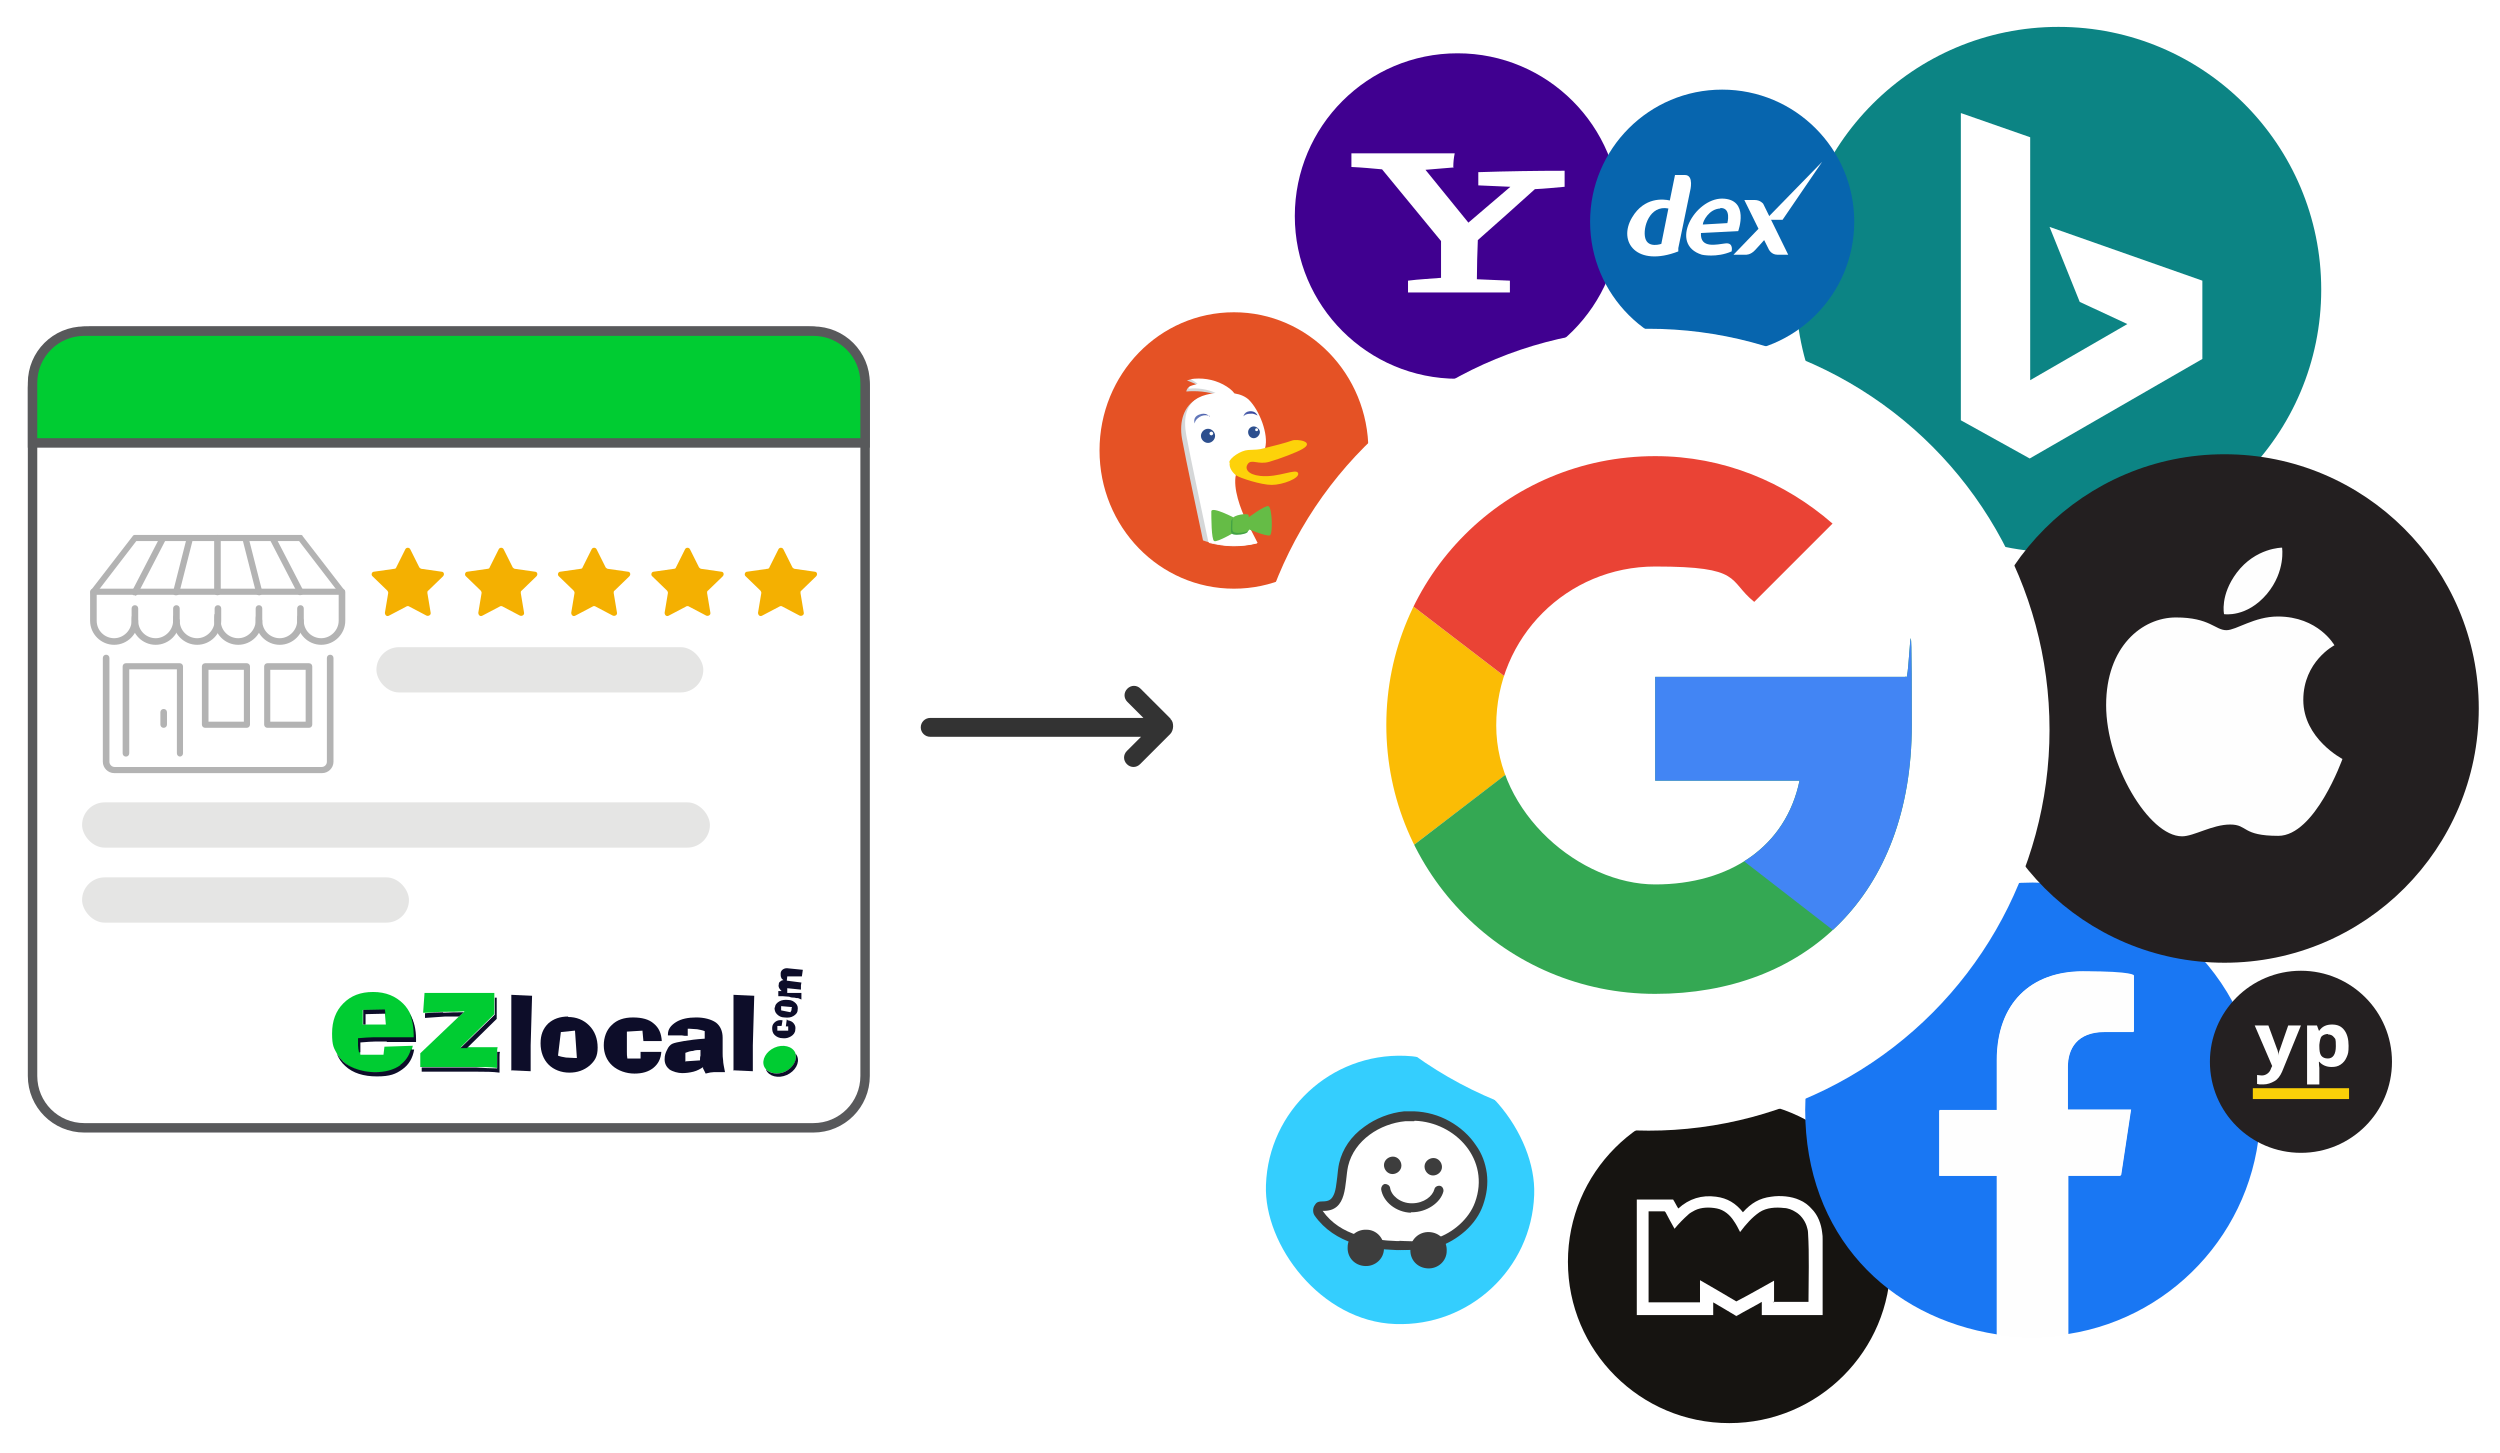 <?xml version="1.0" encoding="UTF-8"?>
<svg id="Layer_1" xmlns="http://www.w3.org/2000/svg" version="1.1" xmlns:xlink="http://www.w3.org/1999/xlink" viewBox="0 0 530 308">
  <!-- Generator: Adobe Illustrator 29.2.1, SVG Export Plug-In . SVG Version: 2.1.0 Build 116)  -->
  <defs>
    <style>
      .st0 {
        fill: #1977f3;
      }

      .st1 {
        fill: #0765ae;
      }

      .st2 {
        fill: url(#linear-gradient2);
      }

      .st3 {
        fill: #ea4335;
      }

      .st4 {
        fill: #161411;
      }

      .st5 {
        fill: #34cefe;
      }

      .st6 {
        clip-path: url(#clippath-4);
      }

      .st7 {
        fill: #0d0d29;
      }

      .st8, .st9, .st10 {
        fill: #fff;
      }

      .st8, .st11 {
        stroke: #58595b;
        stroke-miterlimit: 10;
        stroke-width: 2px;
      }

      .st12 {
        fill: #65bc46;
      }

      .st13 {
        fill: #d5d7d8;
      }

      .st14 {
        fill: url(#linear-gradient1);
      }

      .st15 {
        fill-rule: evenodd;
      }

      .st15, .st16 {
        fill: #fefefe;
      }

      .st17 {
        fill: #4285f4;
      }

      .st18 {
        fill: none;
      }

      .st19 {
        fill: #f4b001;
      }

      .st20 {
        fill: #34a853;
      }

      .st21 {
        clip-path: url(#clippath-1);
      }

      .st22 {
        fill: #43a244;
      }

      .st23 {
        fill: #231f20;
      }

      .st24 {
        clip-path: url(#clippath-5);
      }

      .st25 {
        fill: #fbd008;
      }

      .st26 {
        filter: url(#outer-glow-1);
      }

      .st27 {
        clip-path: url(#clippath-3);
      }

      .st11, .st28 {
        fill: #00cc32;
      }

      .st29 {
        fill: #333;
      }

      .st30 {
        fill: #59859a;
      }

      .st31 {
        fill: #e5e5e4;
      }

      .st32 {
        fill: #242021;
      }

      .st10 {
        filter: url(#outer-glow-2);
      }

      .st33 {
        fill: #b3b3b3;
      }

      .st34 {
        clip-path: url(#clippath-2);
      }

      .st35 {
        fill: #3d3d3d;
      }

      .st36 {
        fill: url(#linear-gradient);
      }

      .st37 {
        fill: #fbbc05;
      }

      .st38 {
        fill: #0c8484;
      }

      .st39 {
        fill: #fdd20a;
      }

      .st40 {
        clip-path: url(#clippath);
      }

      .st41 {
        fill: #400090;
      }

      .st42 {
        fill: #2d4f8e;
      }
    </style>
    <linearGradient id="linear-gradient" x1="233.1" y1="95.5" x2="290.1" y2="95.5" gradientUnits="userSpaceOnUse">
      <stop offset="0" stop-color="#e55225"/>
      <stop offset="1" stop-color="#e55225"/>
    </linearGradient>
    <clipPath id="clippath">
      <path class="st18" d="M281.8,95.6c0,11.1-9,20.1-20.1,20.1s-20.1-9-20.1-20.1,9-20.1,20.1-20.1c11.1,0,20.1,9,20.1,20.1Z"/>
    </clipPath>
    <linearGradient id="linear-gradient1" x1="31" y1="165.6" x2="31.3" y2="165.6" gradientTransform="translate(-12 -1329.8) scale(8.6)" gradientUnits="userSpaceOnUse">
      <stop offset="0" stop-color="#6176b9"/>
      <stop offset="0" stop-color="#6176b9"/>
      <stop offset=".7" stop-color="#394a9f"/>
      <stop offset="1" stop-color="#394a9f"/>
    </linearGradient>
    <linearGradient id="linear-gradient2" x1="30.3" y1="164" x2="30.7" y2="164" gradientTransform="translate(26.8 -1192.3) scale(7.8)" xlink:href="#linear-gradient1"/>
    <filter id="outer-glow-1" x="376.5" y="180.7" width="109" height="109" filterUnits="userSpaceOnUse">
      <feOffset dx="0" dy="0"/>
      <feGaussianBlur result="blur" stdDeviation="2"/>
      <feFlood flood-color="#000" flood-opacity=".1"/>
      <feComposite in2="blur" operator="in"/>
      <feComposite in="SourceGraphic"/>
    </filter>
    <clipPath id="clippath-1">
      <path class="st9" d="M297.8,236.7c-2.9.3-5.7,1.4-8.1,3.1-2.6,1.9-4.3,4.4-4.9,7.1-.2.8-.3,1.8-.4,2.7-.4,3.8-.9,6.1-4,6s-.7.2-.9.5c-.2.3-.2.7,0,1,4,5.8,11.3,6.7,16.3,6.9s.3,0,.4,0c0,0,.2,0,.3,0,.1,0,.3,0,.5,0,.2,0,.3,0,.5,0,2.4,0,4.9,0,7.2-.7,4-1.3,7.5-4.5,8.8-8.2,1.5-4.1,1-8.3-1.4-11.9-2.7-4-7.4-6.5-12.3-6.7-.7,0-1.4,0-2.1,0"/>
    </clipPath>
    <filter id="outer-glow-2" x="258.5" y="62.7" width="183" height="184" filterUnits="userSpaceOnUse">
      <feOffset dx="0" dy="0"/>
      <feGaussianBlur result="blur1" stdDeviation="2"/>
      <feFlood flood-color="#000" flood-opacity=".1"/>
      <feComposite in2="blur1" operator="in"/>
      <feComposite in="SourceGraphic"/>
    </filter>
    <clipPath id="clippath-2">
      <path class="st18" d="M404,143.5h-53.1v22h30.6c-2.9,14-14.8,22-30.6,22s-33.7-15-33.7-33.7,15-33.7,33.7-33.7,15.3,2.9,21,7.5l16.6-16.6c-10.1-8.8-23.1-14.3-37.6-14.3-31.6,0-57,25.4-57,57s25.4,57,57,57,54.4-20.7,54.4-57-.5-7-1.3-10.4Z"/>
    </clipPath>
    <clipPath id="clippath-3">
      <path class="st18" d="M404,143.5h-53.1v22h30.6c-2.9,14-14.8,22-30.6,22s-33.7-15-33.7-33.7,15-33.7,33.7-33.7,15.3,2.9,21,7.5l16.6-16.6c-10.1-8.8-23.1-14.3-37.6-14.3-31.6,0-57,25.4-57,57s25.4,57,57,57,54.4-20.7,54.4-57-.5-7-1.3-10.4Z"/>
    </clipPath>
    <clipPath id="clippath-4">
      <path class="st18" d="M404,143.5h-53.1v22h30.6c-2.9,14-14.8,22-30.6,22s-33.7-15-33.7-33.7,15-33.7,33.7-33.7,15.3,2.9,21,7.5l16.6-16.6c-10.1-8.8-23.1-14.3-37.6-14.3-31.6,0-57,25.4-57,57s25.4,57,57,57,54.4-20.7,54.4-57-.5-7-1.3-10.4Z"/>
    </clipPath>
    <clipPath id="clippath-5">
      <path class="st18" d="M404,143.5h-53.1v22h30.6c-2.9,14-14.8,22-30.6,22s-33.7-15-33.7-33.7,15-33.7,33.7-33.7,15.3,2.9,21,7.5l16.6-16.6c-10.1-8.8-23.1-14.3-37.6-14.3-31.6,0-57,25.4-57,57s25.4,57,57,57,54.4-20.7,54.4-57-.5-7-1.3-10.4Z"/>
    </clipPath>
  </defs>
  <g>
    <path class="st36" d="M290.1,95.5c0,16.2-12.7,29.3-28.5,29.3s-28.5-13.1-28.5-29.3,12.7-29.3,28.5-29.3c15.7,0,28.5,13.1,28.5,29.3Z"/>
    <g class="st40">
      <path class="st13" d="M269.7,124.9c-.7-3.2-4.7-10.4-6.2-13.4-1.5-3-3.1-7.3-2.4-10.1.1-.5-1.3-4.3-.9-4.6,3.2-2.1,4.1.2,5.4-.7.7-.5,1.6.4,1.8-.4.8-2.9-1.2-8-3.4-10.2-.7-.7-1.8-1.2-3.1-1.4-.5-.7-1.3-1.3-2.4-1.9-1.2-.7-3.9-1.5-5.3-1.7-1-.2-1.2.1-1.6.2.4,0,2.2.9,2.5,1-.4.2-1.4,0-2,.3-.3.2-.6.7-.6,1,1.9-.2,4.8,0,6.6.8-1.4.2-3.5.3-4.4.8-2.6,1.4-3.8,4.6-3.1,8.5.7,3.9,3.7,18,4.7,22.7,1,4.7-2.1,7.8-4,8.6h2.1c0,.1-.7,1.7-.7,1.7,2.5.3,5.3-.6,5.3-.6-.6,1.5-4.3,2.1-4.3,2.1,0,0,1.8.6,4.7-.6,2.9-1.1,4.7-1.8,4.7-1.8l1.4,3.6,2.6-2.6,1.1,2.8s2.1-.7,1.4-3.9Z"/>
      <path class="st9" d="M270.6,124.2c-.7-3.2-4.7-10.4-6.2-13.4-1.5-3-3-7.3-2.4-10.1.1-.5.1-2.6.5-2.8,3.2-2.1,3,0,4.3-1,.7-.5,1.2-1.1,1.4-1.9.8-2.9-1.2-8-3.4-10.2-.7-.7-1.8-1.2-3.1-1.4-.5-.7-1.3-1.3-2.4-1.9-2.1-1.1-4.6-1.5-7-1.1.4,0,1.3.8,1.6.9-.5.4-1.9.3-1.9,1.1,1.9-.2,4,.1,5.7.9-1.4.2-2.7.5-3.6,1-2.6,1.4-3.3,4.2-2.6,8,.7,3.9,3.7,18,4.7,22.7,1,4.7-2.1,7.8-4,8.6h2.1c0,.1-.7,1.7-.7,1.7,2.5.3,5.3-.6,5.3-.6-.6,1.5-4.3,2.1-4.3,2.1,0,0,1.8.6,4.7-.6,2.9-1.1,4.7-1.8,4.7-1.8l1.4,3.6,2.6-2.6,1.1,2.8s2.1-.7,1.4-3.9Z"/>
      <path class="st42" d="M254.6,92.4c0-.8.7-1.5,1.5-1.5s1.5.7,1.5,1.5-.7,1.5-1.5,1.5-1.5-.7-1.5-1.5Z"/>
      <path class="st9" d="M256.4,91.9c0-.2.2-.4.4-.4s.4.2.4.4-.2.4-.4.4c-.2,0-.4-.2-.4-.4Z"/>
      <path class="st42" d="M264.6,91.6c0-.7.6-1.2,1.2-1.2s1.3.6,1.3,1.2-.6,1.3-1.3,1.3-1.2-.6-1.2-1.3Z"/>
      <path class="st9" d="M266.1,91.1c0-.2.1-.3.3-.3s.3.1.3.3-.1.3-.3.3-.3-.1-.3-.3Z"/>
      <path class="st14" d="M256.5,88.2s-1.1-.5-2.2.2c-1.1.7-1,1.4-1,1.4,0,0-.6-1.3.9-1.9,1.5-.6,2.2.4,2.2.4Z"/>
      <path class="st2" d="M266.6,88.1s-.8-.5-1.4-.4c-1.3,0-1.6.6-1.6.6,0,0,.2-1.3,1.8-1.1.9.1,1.2.9,1.2.9Z"/>
    </g>
    <path class="st39" d="M260.6,98c.1-.9,2.4-2.5,4-2.6,1.6-.1,2.1,0,3.5-.4,1.3-.3,4.8-1.2,5.8-1.6,1-.4,5,.2,2.2,1.8-1.2.7-4.6,2-7,2.7-2.4.7-3.8-.7-4.6.5-.6.9-.1,2.2,2.7,2.5,3.9.4,7.6-1.7,8-.6.4,1.1-3.3,2.5-5.6,2.5-2.3,0-6.8-1.5-7.5-2-.7-.5-1.6-1.6-1.4-2.7Z"/>
    <path class="st12" d="M262.3,110.1s-5.4-2.9-5.5-1.7c0,1.2,0,6,.6,6.3.6.4,5.1-2.3,5.1-2.3l-.3-2.3Z"/>
    <path class="st12" d="M264.4,109.9s3.7-2.8,4.5-2.6c.8.2,1,6,.3,6.2-.7.3-5-1.5-5-1.5l.2-2.1Z"/>
    <path class="st22" d="M261,110.4c0,1.9-.3,2.7.5,2.9.8.2,2.3,0,2.9-.4.5-.4,0-2.8,0-3.3-.2-.5-3.3,0-3.3.7Z"/>
    <path class="st12" d="M261.3,110c0,1.9-.3,2.7.5,2.9.8.2,2.3,0,2.9-.4.5-.4,0-2.8,0-3.3-.2-.5-3.3,0-3.3.7Z"/>
    <path class="st9" d="M266.5,115c-1.6.4-3.3.6-5,.6s-3.6-.2-5.2-.7v.2c1.7.4,3.4.7,5.2.7s3.4-.2,5-.6h0Z"/>
  </g>
  <g>
    <circle class="st41" cx="309" cy="45.8" r="34.5"/>
    <g id="g63">
      <g id="id4">
        <path id="path66" class="st9" d="M308.1,35.4c0-1,.1-1.9.3-2.9h-21.9v2.9c2.2.1,4.3.3,6.5.5,4.1,5,8.3,10.1,12.5,15.2v7.8c-2.3.2-4.7.3-7,.6v2.5h21.6v-2.5c-2.3-.1-4.7-.2-7-.3,0-2.8.1-5.6.2-8.3,4.1-3.6,8.1-7.2,12.1-10.8,2.1-.1,4.1-.3,6.3-.5v-3.4c-6.1,0-12.2.1-18.3.3v2.8c2.3.1,4.6.2,6.8.3-3,2.6-5.9,5-8.9,7.6-3-3.7-6.1-7.5-9.1-11.2,2-.2,4-.3,6-.5Z"/>
      </g>
    </g>
  </g>
  <g>
    <circle class="st4" cx="366.6" cy="267.5" r="34.2"/>
    <g>
      <path class="st9" d="M368.1,278.9c0,0,.1,0,.2,0,1.7-1,3.5-1.9,5.2-2.9v2.8h12.9c0-5.3,0-10.6,0-16,0-.5,0-1-.1-1.5-.2-1.8-.9-3.7-2.2-5-.7-.8-1.6-1.5-2.6-1.9-1.7-.8-4.1-1-6-.7-2.5.3-4.3,1.4-6,3.3-1.5-1.9-3.3-3-5.7-3.3-3-.4-5.7.4-8,2.5-.4-.6-.7-1.3-1.1-1.9h-7.7c0,0,0,.2,0,.3,0,8.1,0,16.2,0,24.2h16.2v-2.7c1.6.9,3.2,1.9,4.9,2.9,0,0,0,0,.2,0Z"/>
      <path class="st4" d="M376.1,276.1c0-1.5,0-3.1,0-4.6-2.7,1.5-5.3,3-8,4.4-2.5-1.5-5.1-3-7.7-4.5v4.7s-10.9,0-10.9,0v-19.3c0,0,.2,0,.3,0h3.1c0,0,.1.1.2.2.6,1.2,1.3,2.4,1.9,3.5.9-1.1,1.9-2.1,2.9-3,.4-.4.9-.6,1.4-.9,1.4-.7,3.2-.7,4.7-.4s2.8,1.4,3.6,2.7c.5.7.9,1.5,1.3,2.3,1.2-1.6,2.5-3.1,4.1-4.2,1.5-1,3.5-1.1,5.2-.9.8,0,1.8.4,2.4.8,1.1.6,2,1.8,2.4,3,.1.4.3.9.3,1.4.3,4.8.1,9.8.1,14.7h-7.6Z"/>
    </g>
  </g>
  <g id="Layer_x5F_1" class="st26">
    <path class="st0" d="M479.1,235.3c0-26.6-21.6-48.2-48.2-48.2s-48.2,21.6-48.2,48.2,17.6,44,40.7,47.6v-33.7h-12.2v-13.9h12.2v-10.6c0-12.1,7.2-18.8,18.2-18.8s10.8.9,10.8.9v11.9h-6.1c-6,0-7.9,3.7-7.9,7.5v9h13.4l-2.1,13.9h-11.2v33.7c23.1-3.6,40.7-23.6,40.7-47.6Z"/>
    <path class="st16" d="M449.6,249.2l2.1-13.9h-13.4v-9c0-3.8,1.9-7.5,7.9-7.5h6.1v-11.9s-5.5-.9-10.8-.9c-11,0-18.2,6.7-18.2,18.8v10.6h-12.2v13.9h12.2v33.7c2.5.4,5,.6,7.5.6s5.1-.2,7.5-.6v-33.7h11.2Z"/>
  </g>
  <g>
    <circle class="st38" cx="436.4" cy="61.4" r="55.7"/>
    <path id="path2998" class="st9" d="M415.8,24l14.6,5.1v51.5l20.6-11.9-10.1-4.7-6.4-15.9,32.4,11.4v16.6l-36.6,21.1-14.6-8.1V24Z"/>
  </g>
  <g>
    <circle class="st1" cx="365.1" cy="47" r="28"/>
    <g>
      <path class="st9" d="M357.1,37.1h-2l-1.1,5.4c-1.3-.3-5.4-.8-8,3.6-3.1,5.2,1,10.6,9.8,7.2v-.7c0,0,2.5-12.1,2.5-12.1,0,0,.9-3.4-1.1-3.4M348.8,50.5c-.6-2.2.9-7.1,4.9-6.3l-1.5,7.5s-2.8,1-3.4-1.2Z"/>
      <path class="st9" d="M368.5,49s2.5-6.8-3.4-6.9c-5.8,0-11.4,9.7-4.3,11.9,0,0,3.1.7,6.3-.7,0,0,.5-1.9-1.3-1.7-1.8.2-5.4,1.2-5.2-2.2M364.7,44.1c2.4-.1,1.5,3.2,1.5,3.2l-5.2.3c0-.7,1.3-3.3,3.7-3.4Z"/>
      <polyline class="st9" points="377.9 46.6 386.3 34.3 374.3 46.6"/>
      <path class="st9" d="M373.8,43.2s-.6-.8-1.8-.8h-2.2l3,6.1-5.3,5.5h2.6s1,.1,2-1c.7-.8,1.5-1.6,1.9-2.1l.9,1.8s.5,1.3,1.9,1.3h2.3"/>
    </g>
  </g>
  <g>
    <rect class="st5" x="268.5" y="223.6" width="56.9" height="56.9" rx="28.4" ry="28.4" transform="translate(9.3 -10.5) rotate(2.1)"/>
    <path class="st30" d="M308.1,261.9c0,0,0,0,0-.1,0,0,0,0,0,0h0c0,0,0,0,0,0s0,0,0,0h0c0,.1,0,.2,0,.2,0,0,0,0-.1,0s0,0,0,0,0,0,0,0"/>
    <g>
      <path class="st9" d="M297.8,236.7c-2.9.3-5.7,1.4-8.1,3.1-2.6,1.9-4.3,4.4-4.9,7.1-.2.8-.3,1.8-.4,2.7-.4,3.8-.9,6.1-4,6s-.7.2-.9.5c-.2.3-.2.7,0,1,4,5.8,11.3,6.7,16.3,6.9s.3,0,.4,0c0,0,.2,0,.3,0,.1,0,.3,0,.5,0,.2,0,.3,0,.5,0,2.4,0,4.9,0,7.2-.7,4-1.3,7.5-4.5,8.8-8.2,1.5-4.1,1-8.3-1.4-11.9-2.7-4-7.4-6.5-12.3-6.7-.7,0-1.4,0-2.1,0"/>
      <g class="st21">
        <rect class="st9" x="283.5" y="232.5" width="27.7" height="35.7" transform="translate(34.8 536.9) rotate(-87.6)"/>
      </g>
    </g>
    <path class="st35" d="M299.9,237.6c8.7.3,16.1,8.3,12.8,17.3-1.3,3.6-4.8,6.5-8.2,7.6-2.2.7-4.8.7-6.8.6s-.7,0-1,0-.2,0-.3,0c-.1,0-.3,0-.4,0-5-.2-11.8-1-15.6-6.4,5.4.2,4.6-5.9,5.4-9.5,1.3-5.5,6.8-9,12.1-9.5.7,0,1.3,0,1.9,0M299.9,235.6c-.7,0-1.5,0-2.2,0-3,.3-6.1,1.5-8.5,3.3-2.8,2-4.6,4.7-5.3,7.7-.2.9-.3,1.9-.4,2.9-.2,1.5-.3,3.1-.9,4.1-.4.7-.9,1.1-2.2,1.1s-1.4.4-1.8,1c-.3.6-.3,1.4.1,2,4.3,6.1,11.8,7.1,17.1,7.3s.3,0,.4,0c0,0,.2,0,.3,0,.1,0,.3,0,.5,0,.2,0,.3,0,.5,0,2.5,0,5.1,0,7.5-.7,2-.7,3.9-1.8,5.6-3.3,1.8-1.6,3.1-3.5,3.8-5.5.8-2.3,1.1-4.5.8-6.8-.3-2.1-1-4.1-2.3-5.9-1.4-2.1-3.3-3.8-5.6-5.1-2.3-1.3-4.9-2-7.5-2.1"/>
    <path class="st35" d="M297.1,247.1c0,1-.9,1.8-1.9,1.8s-1.8-.9-1.8-1.9.9-1.8,1.9-1.8,1.8.9,1.8,1.9"/>
    <path class="st35" d="M305.7,247.4c0,1-.9,1.8-1.9,1.8s-1.8-.9-1.8-1.9.9-1.8,1.9-1.8,1.8.9,1.8,1.9"/>
    <path class="st35" d="M299.1,257.1c-3.1-.1-5.9-2.3-6.3-5,0-.5.3-1,.8-1.1.5,0,1,.3,1.1.8.2,1.6,2.1,3.3,4.6,3.3,2.6,0,4.4-1.5,4.8-3,.1-.5.7-.8,1.2-.7.5.1.8.7.7,1.2-.3,1.2-1.2,2.3-2.4,3.1-1.2.8-2.7,1.3-4.3,1.3,0,0-.1,0-.2,0"/>
    <path class="st35" d="M285.7,264.4c0-2.1,1.8-3.8,4-3.7,2.1,0,3.8,1.8,3.7,4,0,2.1-1.8,3.8-4,3.7s-3.8-1.8-3.7-4"/>
    <path class="st35" d="M299,264.9c0-2.1,1.8-3.8,4-3.7s3.8,1.8,3.7,4c0,2.1-1.8,3.8-4,3.7s-3.8-1.8-3.7-4"/>
  </g>
  <g>
    <circle class="st32" cx="487.8" cy="225.1" r="19.3"/>
    <g>
      <g>
        <path class="st9" d="M478.1,217.4h2.8l1.8,4.9c.2.4.3.9.3,1.5h0c0-.5.2-1,.4-1.5l1.7-4.9h2.7l-4,9.8c-.4.9-.9,1.6-1.6,2-.7.4-1.5.7-2.4.7s-.9,0-1.3-.1v-1.9c.3,0,.6.1,1,.1s.8-.1,1.2-.4.6-.6.8-1.2l.2-.4-3.7-8.6Z"/>
        <path class="st9" d="M494.3,226.2c-1.1,0-2-.4-2.6-1.1h-.1c0,.7.1,1.1.1,1.3v3.5h-2.6v-12.5h2.1l.4,1.1h.1c.6-.9,1.5-1.3,2.7-1.3s2,.4,2.6,1.2c.6.8.9,1.9.9,3.3s-.1,1.7-.4,2.4-.7,1.2-1.3,1.6-1.2.5-1.9.5ZM493.6,219.2c-.6,0-1.1.2-1.4.5s-.4,1-.5,1.8v.3c0,.9.1,1.6.4,2s.8.6,1.4.6c1.1,0,1.7-.9,1.7-2.6s-.1-1.5-.4-1.9-.7-.6-1.3-.6Z"/>
      </g>
      <rect class="st25" x="477.6" y="230.7" width="20.4" height="2.3"/>
    </g>
  </g>
  <path class="st29" d="M248.2,152.4l-6.4-6.4c-.8-.8-2-.8-2.8,0s-.8,2,0,2.8l3.4,3.4h-45.2c-1.1,0-2,.9-2,2s.9,2,2,2h44.7l-3,3c-.8.8-.8,2,0,2.8s2,.8,2.8,0l6.4-6.4c.4-.4.6-1.1.6-1.6,0-.6-.1-1.2-.6-1.6Z"/>
  <path class="st8" d="M18.9,70.2h152.5c6.6,0,12,5.4,12,12v145.9c0,6.1-4.9,11-11,11H17.9c-6.1,0-11-4.9-11-11V82.2c0-6.6,5.4-12,12-12Z"/>
  <path class="st11" d="M17.9,70.2h154.5c6.1,0,11,4.9,11,11v12.7H6.9v-12.7c0-6.1,4.9-11,11-11Z"/>
  <g>
    <polygon class="st18" points="77.5 217.2 81.9 217.2 81.7 214.9 77.5 215 77.5 217.2"/>
    <g>
      <path class="st28" d="M166.4,227.2c1.8-.8,2.7-2.5,2.2-3.9,0,0,0,0,0-.1-.6-1.4-2.6-1.9-4.4-1.1-1.8.8-2.8,2.6-2.2,4,.1.2.2.4.4.6.9.9,2.5,1.2,4,.5Z"/>
      <path class="st28" d="M76.1,221.8c0-.5,0-1,0-1.5,1.4-.1,2.5-.2,3.3-.2.9,0,1.6,0,2.3,0h6.2v-.6c0-1.6-.3-3.1-.8-4.3-.4-.9-.9-1.7-1.6-2.4-1.6-1.6-3.7-2.5-6.4-2.5s-4.7.8-6.3,2.4c-1.6,1.6-2.4,3.7-2.4,6.4s.4,3.1,1.1,4.4c.4.6.8,1.2,1.4,1.7,1.6,1.5,3.9,2.2,6.7,2.2s4-.5,5.4-1.5c1.2-.8,1.9-1.9,2.3-3.3,0-.3.2-.6.2-.9l-6,.2-.2,1.7h-4.6c0,0-.3,0-.3,0,0-.5-.2-1-.2-1.5ZM77,214.1h4.6c0,0,0,.8,0,.8l.2,2.3h-4.9v-3.1Z"/>
      <path class="st28" d="M96.1,226.2c1.7,0,3.3,0,4.8,0,1.5,0,3,0,4.5.2,0-.2,0-.5,0-.7,0-.3,0-.6,0-1,0-.7,0-1.2,0-1.6,0,0,0-.1,0-.2,0-.3,0-.6.1-.9h-6.5c0,.1-1.4.1-1.4.1l7.2-7.1v-3.6s0-.9,0-.9c-1.2,0-2.7,0-4.3,0-1.6,0-3.5,0-5.5,0s-2.5,0-3.1,0c-.7,0-1.3,0-1.9,0l-.3,4.2c.2,0,.4,0,.5,0,1.3,0,2.6-.2,3.9-.2,1.5,0,2.9,0,4.4-.1l-1,.9-8.4,8v2.9c0,0,.3,0,.4,0,.8,0,1.7,0,2.6,0,1.1,0,2.4,0,4.1,0Z"/>
    </g>
    <g>
      <path class="st7" d="M169,223.9c-.1-.2-.2-.4-.4-.6.5,1.4-.5,3.1-2.2,3.9-1.5.7-3.2.4-4-.5,0,0,0,0,0,.1.6,1.4,2.6,1.9,4.4,1.1,1.8-.8,2.8-2.6,2.2-4Z"/>
      <path class="st7" d="M84.9,225.8c-1.4,1-3.2,1.5-5.4,1.5s-5-.7-6.7-2.2c-.5-.5-1-1.1-1.4-1.7.4,1,1,1.9,1.8,2.6,1.6,1.5,3.9,2.2,6.7,2.2s4-.5,5.4-1.5c1.4-1,2.2-2.4,2.5-4.2h-.7c-.4,1.4-1.2,2.5-2.3,3.3Z"/>
      <polygon class="st7" points="77.5 215 81.7 214.9 81.6 214 77 214.1 77 217.2 77.5 217.2 77.5 215"/>
      <path class="st7" d="M82,220.9h6.2v-.6c0-2.1-.4-3.8-1.3-5.3.5,1.2.8,2.7.8,4.3v.6h-6.2c-.6,0-1.4,0-2.3,0-.9,0-2,.1-3.3.2,0,.5,0,1,0,1.5,0,.5.1,1,.2,1.5h.3c0-.2,0-.4,0-.6,0-.5,0-1,0-1.5,1.4-.1,2.5-.2,3.3-.2.9,0,1.6,0,2.3,0Z"/>
      <path class="st7" d="M94,214.6c-1.3,0-2.6.1-3.9.2v1c1.4-.1,2.8-.2,4.3-.3,1,0,1.9,0,2.9,0l1-.9c-1.4,0-2.9,0-4.4.1Z"/>
      <path class="st7" d="M106,223h-.6c0,0,0,.2,0,.2,0,.4,0,.9,0,1.6s0,.7,0,1c0,.3,0,.5,0,.7-1.4,0-2.9-.1-4.5-.2-1.5,0-3.2,0-4.8,0s-3,0-4.1,0c-.9,0-1.8,0-2.6,0v.9c1,0,2,0,3.1,0,1.1,0,2.4,0,4.1,0s3.3,0,4.8,0c1.5,0,3,0,4.5.2,0-.2,0-.5,0-.7,0-.3,0-.6,0-1,0-.7,0-1.2,0-1.6,0-.4,0-.8.1-1.1Z"/>
      <path class="st7" d="M97.6,222.2h1.4s6.3-6.2,6.3-6.2v-4.5c0,0-.3,0-.4,0v3.6s-7.3,7.1-7.3,7.1Z"/>
      <path class="st7" d="M108.4,226.8c0-1.2,0-2.5,0-3.9,0-1.4,0-2.8,0-4.3s0-3.3,0-4.4c0-1.1,0-2.2,0-3.3l4.4.2-.3,10.5v5.5c.1,0-4.2-.2-4.2-.2Z"/>
      <path class="st7" d="M120.4,215.6c1.8,0,3.3.6,4.5,1.8,1.2,1.2,1.8,2.8,1.8,4.7s-.6,2.8-1.7,3.8c-1.2,1-2.6,1.5-4.3,1.5s-3.3-.6-4.4-1.7c-1.1-1.1-1.7-2.7-1.7-4.5s.5-3.1,1.6-4.2c1.1-1,2.5-1.5,4.3-1.5ZM121.8,218.5l-2.9.3-.6,5c.5.2,1.1.3,1.7.4.6,0,1.3.1,2,.1h.3l-.4-5.8Z"/>
      <path class="st7" d="M140.2,223c-.1,1.5-.7,2.6-1.7,3.4-1,.8-2.3,1.2-4,1.2s-3.5-.6-4.7-1.7c-1.2-1.1-1.8-2.6-1.8-4.3s.6-3.3,1.7-4.3c1.1-1.1,2.6-1.6,4.5-1.6s3.4.4,4.4,1.3c1.1.9,1.6,2.1,1.7,3.7h-3.9c0,0-.2-2.2-.2-2.2l-3.3.2c0,.4,0,.8,0,1.3,0,.5,0,1,0,1.6s0,.9,0,1.4c0,.5,0,.9.1,1.4.4,0,.7,0,.9,0,.2,0,.4,0,.6,0s.6,0,1.1,0c.1,0,.2,0,.2,0v-1.4h4.4Z"/>
      <path class="st7" d="M149.1,226.2c-.6.4-1.3.8-2.1,1-.8.2-1.6.3-2.4.3s-2-.3-2.7-.8c-.6-.5-1-1.2-1-2.1s.2-1.4.5-2c.3-.7.7-1.1,1.1-1.3.4-.2,1.3-.4,2.5-.6,1.2-.2,2.7-.4,4.4-.5v-.4c0-.2,0-.4,0-.6,0-.2,0-.4,0-.6-.5-.2-1.1-.3-1.6-.4-.6,0-1-.1-1.5-.1s-.2,0-.3,0c0,0-.2,0-.2,0v1.5c-.5,0-.9,0-1.3-.1-.4,0-.7,0-1.1,0s-.6,0-.9,0c-.3,0-.6,0-.9,0v-.2c0-1.1.6-1.9,1.7-2.6,1.1-.7,2.6-1,4.3-1s3.2.4,4.2,1.1c.9.7,1.4,1.8,1.4,3.2s0,1.1,0,1.8c0,.7,0,1.2,0,1.4,0,.5,0,1,.1,1.6,0,.6.2,1.4.4,2.5-.2,0-.5,0-.8,0-.3,0-.5,0-.6,0-.2,0-.6,0-1,0-.4,0-1,.1-1.7.3l-.6-1.2ZM145.4,225l3-.2c0-.4,0-.7.1-1,0-.3,0-.6,0-.9v-.3c-.5,0-1.1,0-1.6.2-.5,0-1.1.2-1.6.4v1.9Z"/>
      <path class="st7" d="M155.5,226.8c0-1.2,0-2.5,0-3.9,0-1.4,0-2.8,0-4.3s0-3.3,0-4.4c0-1.1,0-2.2,0-3.3l4.4.2-.3,10.5v5.5c.1,0-4.2-.2-4.2-.2Z"/>
      <path class="st7" d="M167,216.3c.6.1,1,.3,1.3.7.3.4.4.8.3,1.3,0,.6-.4,1.1-.9,1.4-.5.3-1.1.5-1.8.4-.7,0-1.3-.3-1.7-.7-.4-.4-.5-.9-.5-1.5,0-.6.3-1,.7-1.3.4-.3.9-.4,1.5-.3l-.2,1.2h-.9s0,1,0,1c.2,0,.3,0,.5,0,.2,0,.4,0,.6,0,.2,0,.4,0,.6,0,.2,0,.4,0,.6,0,0-.1,0-.2,0-.3,0,0,0-.1,0-.2,0,0,0-.2,0-.4,0,0,0,0,0,0h-.5c0-.1.2-1.5.2-1.5Z"/>
      <path class="st7" d="M164.3,213.6c0-.6.4-1,.9-1.3.5-.3,1.2-.4,2-.3.6,0,1.1.3,1.5.7.4.4.5.9.4,1.4,0,.6-.4,1-.9,1.3-.5.3-1.1.4-1.9.3-.7,0-1.2-.3-1.6-.7-.4-.4-.5-.9-.5-1.4ZM165.6,213.3v.9s2,.4,2,.4c0-.2.2-.3.2-.5,0-.2,0-.4.1-.6h0c0,0-2.3-.2-2.3-.2Z"/>
      <path class="st7" d="M169.2,211.6c-.2,0-.5,0-.8-.1-.3,0-.7,0-1.1-.2-.5,0-.9-.1-1.3-.1-.4,0-.7,0-1,0v-1.1c.1,0,.7,0,.7,0-.2-.2-.4-.4-.5-.6-.1-.2-.2-.5-.1-.8,0-.3.1-.5.3-.6.2-.2.4-.3.7-.3-.3-.2-.4-.3-.5-.6-.1-.2-.1-.5-.1-.8,0-.4.2-.7.5-.9.3-.2.7-.3,1.2-.2l3,.3-.2,1.4c-.1,0-.2,0-.4,0-.1,0-.3,0-.6,0,0,0-.2,0-.3,0-.2,0-.4,0-.7,0h-1.1c0,0-.1.9-.1.9l3.1.4c0,.2-.1.4-.1.6,0,.2,0,.3,0,.5,0,0,0,0,0,.2,0,0,0,.1,0,.2l-2.9-.3v1c0,0,.3,0,.5,0,.2,0,.4,0,.7,0h.4c0,0,.2,0,.3,0,.1,0,.3,0,.5,0,.2,0,.3,0,.4,0,0,0,.2,0,.2,0,0,.3,0,.6,0,.8,0,.2,0,.4,0,.6Z"/>
    </g>
  </g>
  <g>
    <path class="st19" d="M165.7,128.5l3.8,2c.4.2,1-.1.9-.6l-.7-4.2c0-.2,0-.4.2-.5l3.1-3c.4-.4.2-1-.3-1l-4.2-.6c-.2,0-.4-.2-.5-.3l-1.9-3.8c-.2-.5-.9-.5-1.1,0l-1.9,3.8c0,.2-.3.3-.5.3l-4.2.6c-.5,0-.7.7-.3,1l3.1,3c.1.1.2.3.2.5l-.7,4.2c0,.5.4.9.9.6l3.8-2c.2,0,.4,0,.6,0Z"/>
    <path class="st19" d="M145.9,128.5l3.8,2c.4.2,1-.1.9-.6l-.7-4.2c0-.2,0-.4.2-.5l3.1-3c.4-.4.2-1-.3-1l-4.2-.6c-.2,0-.4-.2-.5-.3l-1.9-3.8c-.2-.5-.9-.5-1.1,0l-1.9,3.8c0,.2-.3.3-.5.3l-4.2.6c-.5,0-.7.7-.3,1l3.1,3c.1.1.2.3.2.5l-.7,4.2c0,.5.4.9.9.6l3.8-2c.2,0,.4,0,.6,0Z"/>
    <path class="st19" d="M126.1,128.5l3.8,2c.4.2,1-.1.9-.6l-.7-4.2c0-.2,0-.4.2-.5l3.1-3c.4-.4.2-1-.3-1l-4.2-.6c-.2,0-.4-.2-.5-.3l-1.9-3.8c-.2-.5-.9-.5-1.1,0l-1.9,3.8c0,.2-.3.3-.5.3l-4.2.6c-.5,0-.7.7-.3,1l3.1,3c.1.1.2.3.2.5l-.7,4.2c0,.5.4.9.9.6l3.8-2c.2,0,.4,0,.6,0Z"/>
    <path class="st19" d="M106.4,128.5l3.8,2c.4.2,1-.1.9-.6l-.7-4.2c0-.2,0-.4.2-.5l3.1-3c.4-.4.2-1-.3-1l-4.2-.6c-.2,0-.4-.2-.5-.3l-1.9-3.8c-.2-.5-.9-.5-1.1,0l-1.9,3.8c0,.2-.3.3-.5.3l-4.2.6c-.5,0-.7.7-.3,1l3.1,3c.1.1.2.3.2.5l-.7,4.2c0,.5.4.9.9.6l3.8-2c.2,0,.4,0,.6,0Z"/>
    <path class="st19" d="M86.6,128.5l3.8,2c.4.2,1-.1.9-.6l-.7-4.2c0-.2,0-.4.2-.5l3.1-3c.4-.4.2-1-.3-1l-4.2-.6c-.2,0-.4-.2-.5-.3l-1.9-3.8c-.2-.5-.9-.5-1.1,0l-1.9,3.8c0,.2-.3.3-.5.3l-4.2.6c-.5,0-.7.7-.3,1l3.1,3c.1.1.2.3.2.5l-.7,4.2c0,.5.4.9.9.6l3.8-2c.2,0,.4,0,.6,0Z"/>
  </g>
  <rect class="st31" x="17.4" y="170.1" width="133.1" height="9.6" rx="4.8" ry="4.8"/>
  <rect class="st31" x="17.4" y="186" width="69.3" height="9.6" rx="4.8" ry="4.8"/>
  <rect class="st31" x="79.8" y="137.2" width="69.3" height="9.6" rx="4.8" ry="4.8"/>
  <g>
    <circle class="st23" cx="471.6" cy="150.2" r="53.9"/>
    <g>
      <path class="st15" d="M474.2,121.4c4-5.3,9.6-5.3,9.6-5.3,0,0,.8,5-3.2,9.8-4.3,5.1-9.1,4.3-9.1,4.3,0,0-.9-4,2.7-8.8Z"/>
      <path class="st15" d="M472,133.6c2.1,0,5.9-2.9,10.9-2.9,8.6,0,12,6.1,12,6.1,0,0-6.6,3.4-6.6,11.6s8.3,12.5,8.3,12.5c0,0-5.8,16.3-13.6,16.3s-6.4-2.4-10.2-2.4-7.7,2.5-10.2,2.5c-7.1,0-16.1-15.4-16.1-27.8s7.6-18.6,14.8-18.6,8.3,2.7,10.7,2.7Z"/>
    </g>
  </g>
  <g>
    <circle class="st10" cx="349.5" cy="154.7" r="85"/>
    <g class="st34">
      <path class="st37" d="M288.7,187.6v-67.4l44,33.7-44,33.7Z"/>
    </g>
    <g class="st27">
      <path class="st3" d="M288.7,120.2l44,33.7,18.1-15.8,62.2-10.1v-36.3h-124.4v28.5Z"/>
    </g>
    <g class="st6">
      <path class="st20" d="M288.7,187.6l77.7-59.6,20.5,2.6,26.2-38.9v124.4h-124.4v-28.5Z"/>
    </g>
    <g class="st24">
      <path class="st17" d="M413,216.1l-80.3-62.2-10.4-7.8,90.7-25.9v95.9Z"/>
    </g>
  </g>
  <g>
    <path class="st33" d="M50.5,136.7c-2.8,0-5.1-2.3-5.1-5.1s.3-.7.7-.7.7.3.7.7c0,2.1,1.7,3.7,3.7,3.7s3.7-1.7,3.7-3.7.3-.7.7-.7.7.3.7.7c0,2.8-2.3,5.1-5.1,5.1Z"/>
    <path class="st33" d="M59.3,136.7c-2.8,0-5.1-2.3-5.1-5.1v-2.6c0-.4.3-.7.7-.7s.7.3.7.7v2.6c0,2.1,1.7,3.7,3.7,3.7s3.7-1.7,3.7-3.7.3-.7.7-.7.7.3.7.7c0,2.8-2.3,5.1-5.1,5.1Z"/>
    <path class="st33" d="M68.1,136.7c-2.8,0-5.1-2.3-5.1-5.1v-2.6c0-.4.3-.7.7-.7s.7.3.7.7v2.6c0,2.1,1.7,3.7,3.7,3.7s3.7-1.7,3.7-3.7v-5.5H20.5v5.5c0,2.1,1.7,3.7,3.7,3.7s3.7-1.7,3.7-3.7.3-.7.7-.7.7.3.7.7c0,2.8-2.3,5.1-5.1,5.1s-5.1-2.3-5.1-5.1v-6.1c0-.4.3-.7.7-.7h52.7c.4,0,.7.3.7.7v6.1c0,2.8-2.3,5.1-5.1,5.1Z"/>
    <path class="st33" d="M33,136.7c-2.8,0-5.1-2.3-5.1-5.1v-2.6c0-.4.3-.7.7-.7s.7.3.7.7v2.6c0,2.1,1.7,3.7,3.7,3.7s3.7-1.7,3.7-3.7.3-.7.7-.7.7.3.7.7c0,2.8-2.3,5.1-5.1,5.1Z"/>
    <path class="st33" d="M41.8,136.7c-2.8,0-5.1-2.3-5.1-5.1v-2.6c0-.4.3-.7.7-.7s.7.3.7.7v2.6c0,2.1,1.7,3.7,3.7,3.7s3.7-1.7,3.7-3.7v-2.6c0-.4.3-.7.7-.7s.7.3.7.7v2.6c0,2.8-2.3,5.1-5.1,5.1Z"/>
    <path class="st33" d="M68.1,163.9H24.2c-1.3,0-2.4-1.1-2.4-2.4v-22c0-.4.3-.7.7-.7s.7.3.7.7v22c0,.6.5,1.1,1.1,1.1h43.9c.6,0,1.1-.5,1.1-1.1v-22c0-.4.3-.7.7-.7s.7.3.7.7v22c0,1.3-1.1,2.4-2.4,2.4Z"/>
    <path class="st33" d="M38.2,160.4c-.4,0-.7-.3-.7-.7v-17.8h-10.1v17.8c0,.4-.3.7-.7.7s-.7-.3-.7-.7v-18.4c0-.4.3-.7.7-.7h11.4c.4,0,.7.3.7.7v18.4c0,.4-.3.7-.7.7Z"/>
    <path class="st33" d="M34.7,154.3c-.4,0-.7-.3-.7-.7v-2.6c0-.4.3-.7.7-.7s.7.3.7.7v2.6c0,.4-.3.7-.7.7Z"/>
    <path class="st33" d="M52.3,154.3h-8.8c-.4,0-.7-.3-.7-.7v-12.3c0-.4.3-.7.7-.7h8.8c.4,0,.7.3.7.7v12.3c0,.4-.3.7-.7.7ZM44.2,153h7.5v-11h-7.5v11Z"/>
    <path class="st33" d="M65.5,154.3h-8.8c-.4,0-.7-.3-.7-.7v-12.3c0-.4.3-.7.7-.7h8.8c.4,0,.7.3.7.7v12.3c0,.4-.3.7-.7.7ZM57.3,153h7.5v-11h-7.5v11Z"/>
    <g>
      <path class="st33" d="M72.5,126.2c-.2,0-.4,0-.5-.3l-8.6-11.2H28.9l-8.6,11.2c-.2.3-.6.3-.9.1-.3-.2-.3-.6-.1-.9l8.8-11.4c.1-.2.3-.3.5-.3h35.1c.2,0,.4,0,.5.3l8.8,11.4c.2.3.2.7-.1.9-.1,0-.3.1-.4.1Z"/>
      <path class="st33" d="M63.7,126.2c-.2,0-.5-.1-.6-.4l-5.9-11.4c-.2-.3,0-.7.3-.9.3-.2.7,0,.9.3l5.9,11.4c.2.3,0,.7-.3.9,0,0-.2,0-.3,0Z"/>
      <path class="st33" d="M54.9,126.2c-.3,0-.6-.2-.6-.5l-2.9-11.4c0-.4.1-.7.5-.8.3,0,.7.1.8.5l2.9,11.4c0,.4-.1.7-.5.8,0,0-.1,0-.2,0Z"/>
      <path class="st33" d="M46.1,126.2c-.4,0-.7-.3-.7-.7v-11.4c0-.4.3-.7.7-.7s.7.3.7.7v11.4c0,.4-.3.7-.7.7Z"/>
      <path class="st33" d="M37.4,126.2c0,0-.1,0-.2,0-.4,0-.6-.4-.5-.8l2.9-11.4c0-.4.5-.6.8-.5.4,0,.6.4.5.8l-2.9,11.4c0,.3-.3.5-.6.5Z"/>
      <path class="st33" d="M28.6,126.2c-.1,0-.2,0-.3,0-.3-.2-.5-.6-.3-.9l5.9-11.4c.2-.3.6-.5.9-.3.3.2.5.6.3.9l-5.9,11.4c-.1.2-.3.4-.6.4Z"/>
    </g>
  </g>
</svg>